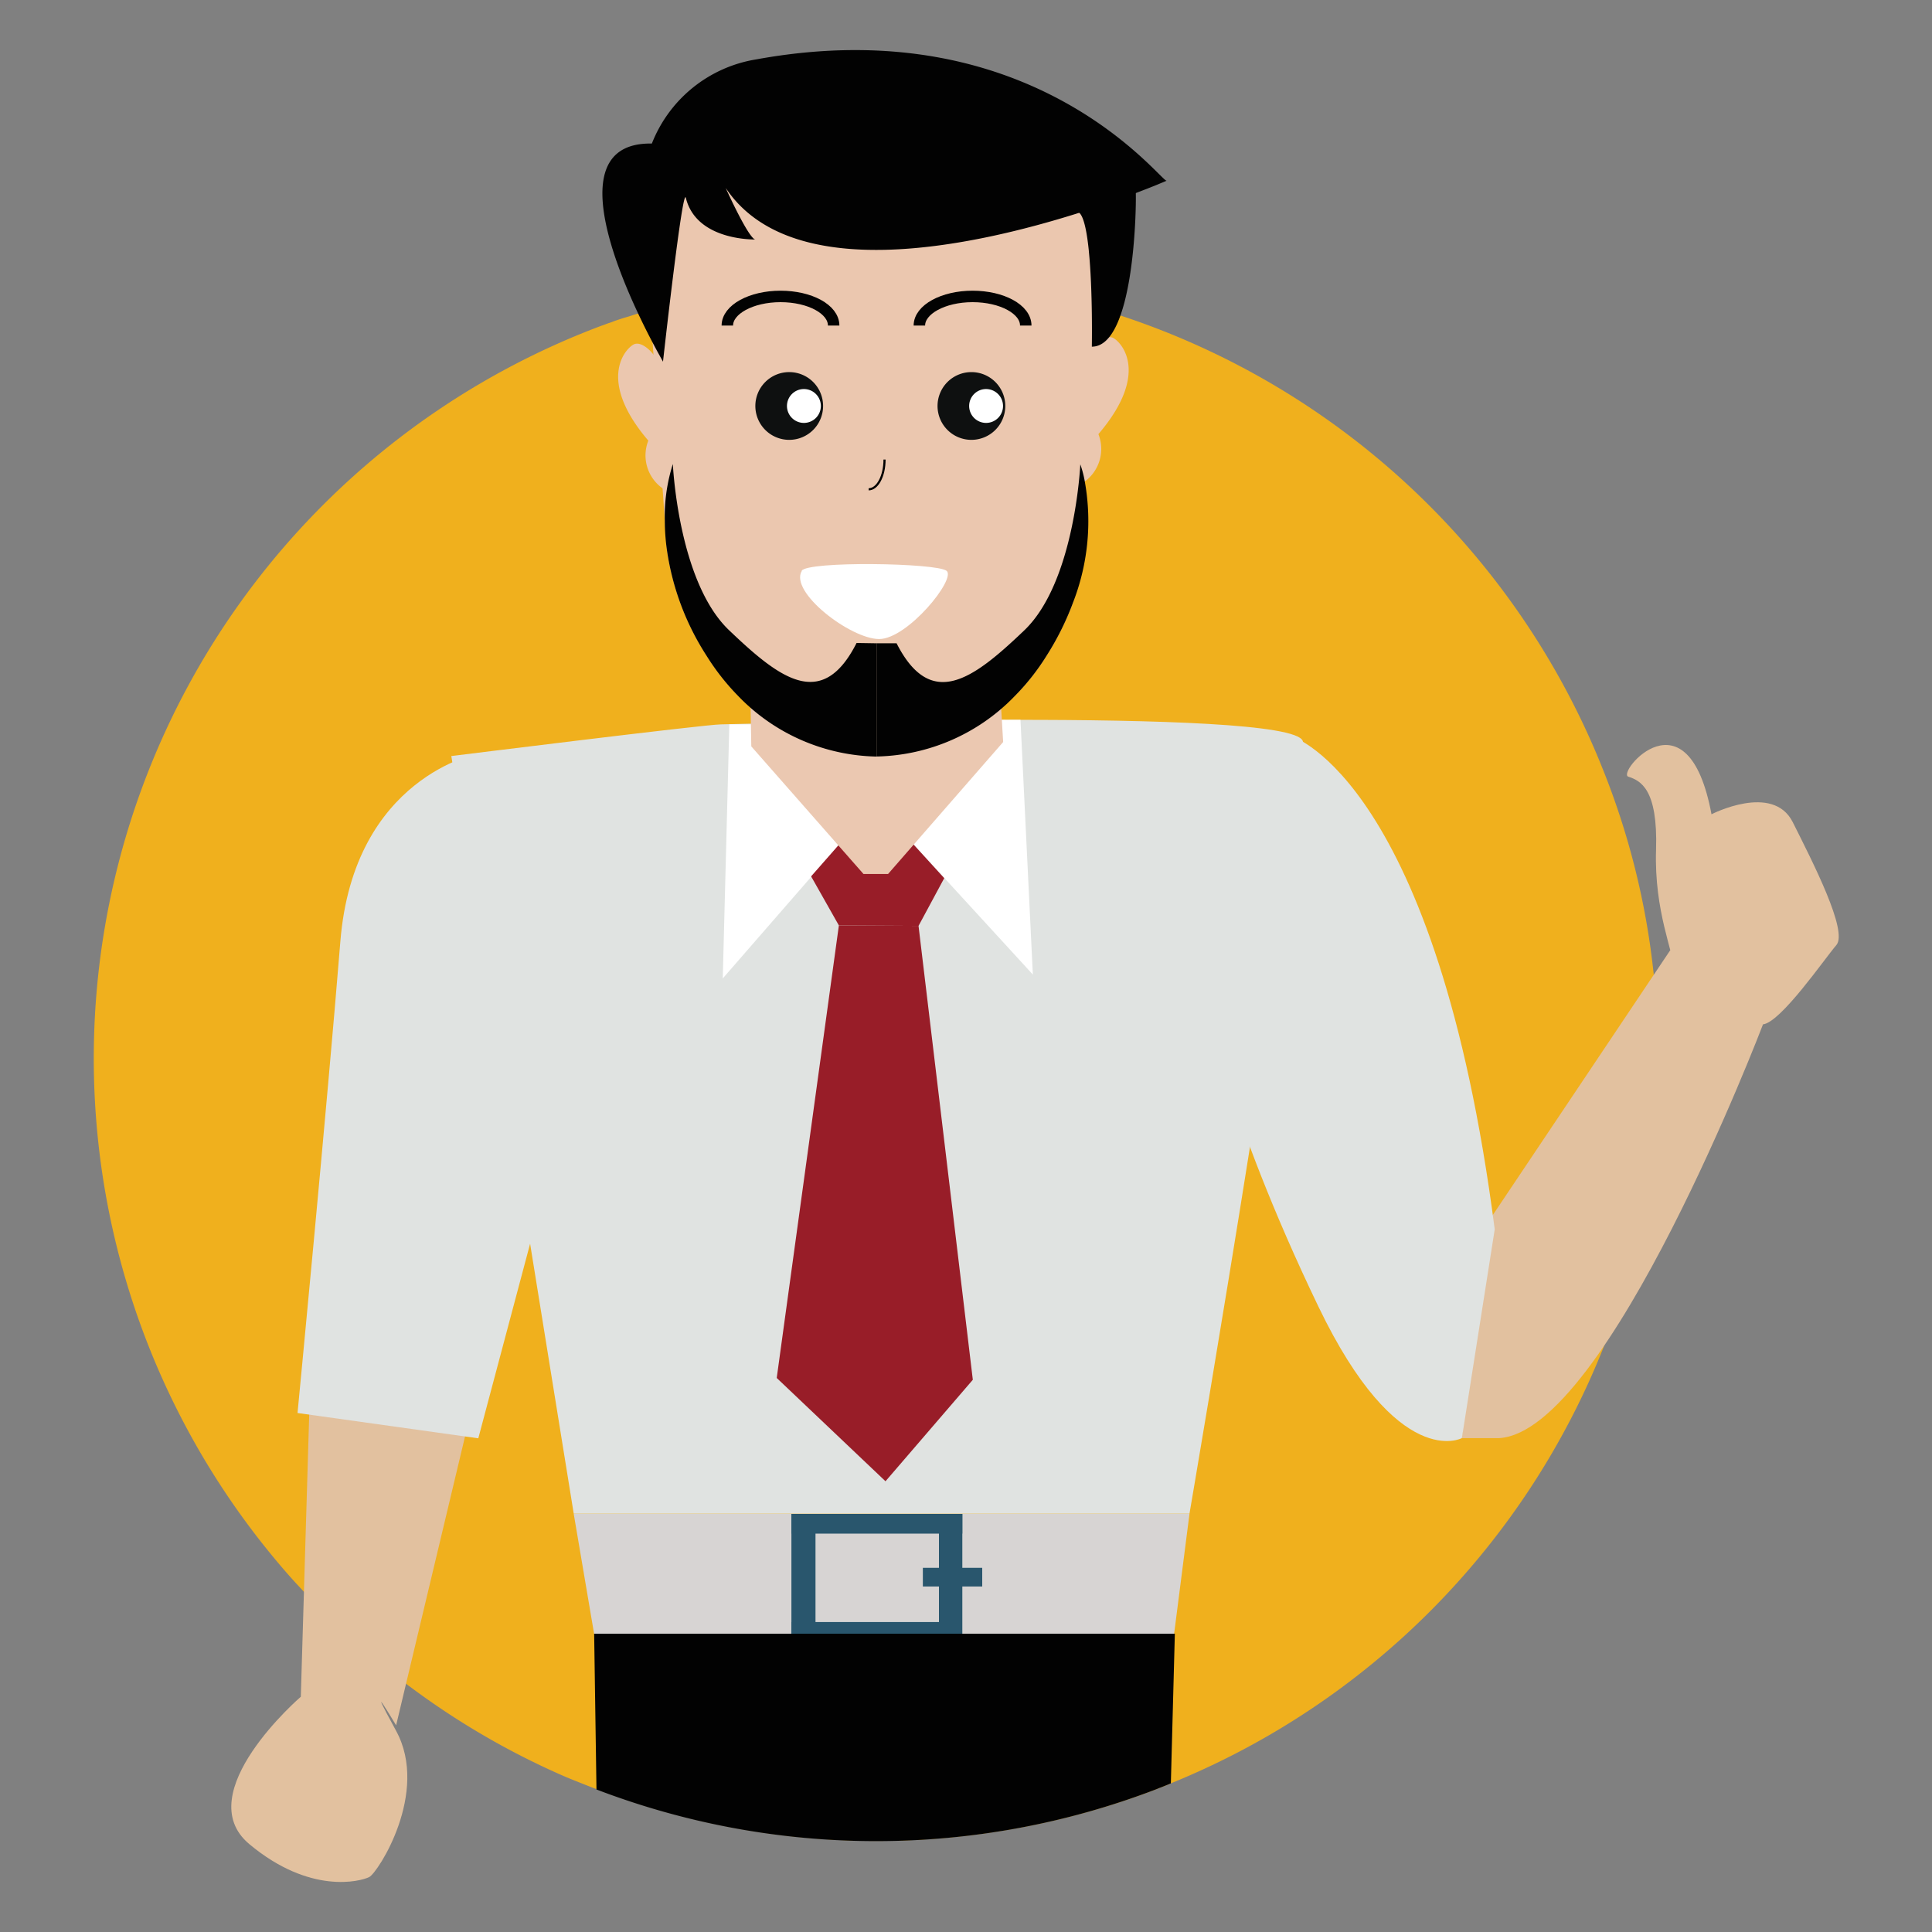 <svg xmlns="http://www.w3.org/2000/svg" id="Layer_1" data-name="Layer 1" viewBox="0 0 300 300"><rect x="0" y="0" width="300" height="300" fill="#808080" stroke="none"/><defs><style>.cls-1{fill:#f0b01d;}.cls-2{fill:#e2c19f;}.cls-3{fill:#d7d4d3;}.cls-4{fill:#29566d;}.cls-5{fill:#020202;}.cls-6{fill:#e0e3e1;}.cls-7{fill:#fff;}.cls-8{fill:#981d28;}.cls-9{fill:#ebc8b1;}.cls-10{fill:#ebc7af;}.cls-11{fill:#0e1010;}.cls-12,.cls-13{fill:none;stroke-miterlimit:10;}.cls-12{stroke:#020202;stroke-width:1.78px;}.cls-13{stroke:#000;stroke-width:0.33px;}.cls-14{fill:#0b0c0c;}</style></defs><path class="cls-1" d="M257.47,164.4A121.45,121.45,0,0,1,249,209.2l0,0a121.44,121.44,0,0,1-67.1,67.68l-.87.36-1,.39-.49.2a121.52,121.52,0,0,1-86.83,0c-.26-.07-.49-.17-.75-.26-1.33-.53-2.67-1.05-4-1.6a120.29,120.29,0,0,1-24.32-14.08,5,5,0,0,1-.55-.42c-.52-.36-1-.74-1.53-1.14a120.53,120.53,0,0,1-14.3-13.1c-.17-.16-.33-.35-.49-.52-1.89-2-3.67-4.09-5.4-6.24A121.5,121.5,0,0,1,93.39,50.58c.42-.13.77-.29,1.16-.42a5.2,5.2,0,0,0,.72-.26c.62-.22,1.3-.45,2-.65s1.27-.42,1.89-.58,1.23-.43,1.85-.62c1-.3,2-.59,3-.85a121.68,121.68,0,0,1,64.05,0h.06l1.37.39h0l.94.29a1.59,1.59,0,0,0,.2.07c.75.2,1.46.42,2.18.65L174,49a121.46,121.46,0,0,1,74.71,70,118.74,118.74,0,0,1,8.09,32.41A113.91,113.91,0,0,1,257.47,164.4Z"></path><path class="cls-2" d="M259.92,150.44c0-2.46-3.08-8.92-2.77-18.46s-2.46-10.77-4.31-11.38,9.24-13.85,12.92,5.84c0,0,9.54-4.92,12.62,1.23s8.62,16.93,6.77,19.08-8.62,12-11.39,12.31S259.92,150.44,259.92,150.44Z"></path><path class="cls-2" d="M230.07,191.25l29.29-43.71,14.4,11.52s-24.08,63.18-40.95,64.25H227Z"></path><path class="cls-2" d="M48.25,211.74l-1.54,51.73s-17.42,15-8,22.88,17.26,5.8,18.62,5.12,9.39-13.15,4.18-22.7,0-.86,0-.86l12.79-53.62Z"></path><polygon class="cls-3" points="89.09 235.08 92.25 253.69 182.17 254.84 184.7 235.08 89.09 235.08"></polygon><rect class="cls-4" x="122.89" y="235.08" width="3.74" height="19.76"></rect><rect class="cls-4" x="122.89" y="251.87" width="25.68" height="2.97"></rect><rect class="cls-4" x="145.8" y="235.08" width="3.63" height="19.76"></rect><rect class="cls-4" x="122.89" y="235.08" width="26.54" height="3.06"></rect><rect class="cls-4" x="143.3" y="243.45" width="9.22" height="2.9"></rect><path class="cls-5" d="M182.43,253.68l-.62,23.24-.87.36-1,.39-.49.2a121.52,121.52,0,0,1-86.83,0l-.36-24.19Z"></path><path class="cls-6" d="M200.75,114.42s22.36,7,31.35,76.47L227,223.31s-9.91,5.31-22.29-20.45c-14.49-30.11-18-49-18-49Z"></path><path class="cls-6" d="M70.08,117.4s39.49-4.92,41.88-4.92,88.28-2.73,90.33,2.57-17.59,120-17.59,120H89.09Z"></path><polygon class="cls-7" points="116.66 112.48 113.25 112.48 112.23 151.93 134.22 126.67 116.66 112.48"></polygon><polygon class="cls-7" points="155.56 111.77 158.46 111.78 160.38 151.33 137.78 126.67 155.56 111.77"></polygon><polygon class="cls-8" points="134.22 126.67 137.78 126.67 146.62 136.36 142.63 143.77 130.26 143.7 125.95 136.08 134.22 126.67"></polygon><polygon class="cls-8" points="130.26 143.7 120.61 213.97 137.5 230.01 151.06 214.25 142.63 143.77 130.26 143.7"></polygon><path class="cls-6" d="M74.27,117s-19.36,3.58-21.42,29.2-6.65,73.21-6.65,73.21l28.07,3.93L84.45,185.1Z"></path><polygon class="cls-9" points="116.5 107.16 155.29 107.16 155.77 115.22 137.9 135.71 134.08 135.71 116.66 115.9 116.5 107.16"></polygon><path class="cls-10" d="M171.91,33.58l-3.55,40.67h0l-1.67,19.12h0a43.52,43.52,0,0,1-4.17,8.43,35.75,35.75,0,0,1-5.13,6.46l-.39,0-20.89-.1-21.46-.1a36.32,36.32,0,0,1-4.94-6.28,41,41,0,0,1-6.18-16.62l-.3-4.29L100,33.58a7.63,7.63,0,0,1,7.48-7.78h57A7.64,7.64,0,0,1,171.91,33.58Z"></path><path class="cls-11" d="M127.81,63.05a5.26,5.26,0,1,1-5.25-5.27,5.26,5.26,0,0,1,5.25,5.27Z"></path><path class="cls-7" d="M127.46,63.05a2.63,2.63,0,1,1-2.63-2.64,2.63,2.63,0,0,1,2.63,2.64Z"></path><path class="cls-11" d="M156.1,63.05a5.26,5.26,0,1,1-5.26-5.27,5.26,5.26,0,0,1,5.26,5.27Z"></path><path class="cls-7" d="M155.75,63.05a2.63,2.63,0,1,1-2.64-2.64,2.64,2.64,0,0,1,2.64,2.64Z"></path><path class="cls-12" d="M112.94,50.55c0-2.49,3.7-4.52,8.26-4.52s8.25,2,8.25,4.52"></path><path class="cls-12" d="M142.76,50.55c0-2.49,3.7-4.52,8.26-4.52s8.26,2,8.26,4.52"></path><path class="cls-10" d="M169.61,54.26c.61-.89,2-2.2,3.09-1.85s6.23,5.21-2.14,15A6.27,6.27,0,0,1,168.1,75Z"></path><path class="cls-10" d="M101.63,55.28c-.61-.9-2-2.2-3.08-1.86s-6.24,5.21,2.12,15A6.26,6.26,0,0,0,103.14,76Z"></path><path class="cls-13" d="M137.35,71.36c0,2.55-1.1,4.62-2.47,4.62"></path><path class="cls-7" d="M124.47,88.64c.92-1.55,21-1.24,22.52,0s-6.06,10.59-10.48,10.59-14-7.3-12-10.59Z"></path><path class="cls-14" d="M116.61,36.47h-.1c.18,0,.24,0,.1,0"></path><path class="cls-14" d="M166.74,32.25a.72.72,0,0,1,.49-.16Z"></path><path class="cls-5" d="M136.11,99.89v17.59a30.64,30.64,0,0,1-21.46-9.38,36.32,36.32,0,0,1-4.94-6.28,41,41,0,0,1-6.18-16.62,33.57,33.57,0,0,1-.3-4.29,26.92,26.92,0,0,1,1.25-8.86s.8,18.23,8.71,25.79,14.46,12.58,19.82,2Z"></path><path class="cls-5" d="M166.69,93.38h0a43.52,43.52,0,0,1-4.17,8.43,35.75,35.75,0,0,1-5.13,6.46,30.63,30.63,0,0,1-21.28,9.2V99.89h3.11c5.36,10.53,11.93,5.53,19.82-2s8.71-25.79,8.71-25.79a16.66,16.66,0,0,1,.61,2.2h0A34.84,34.84,0,0,1,166.69,93.38Z"></path><path class="cls-5" d="M181.16,28.06l-1.38.58h0c-.82.34-2,.8-3.44,1.35-1.29.49-2.81,1.05-4.52,1.64-1.31.45-2.73.93-4.23,1.41-16.92,5.35-44.82,11.26-54.9-3.85.12.28,3.44,7.61,4.56,8-1.29,0-9.22-.23-10.75-6.46-.5-2.06-3.55,25.43-3.55,25.43l-.33-.6C100.06,51,84.41,22,101.22,22.29A21,21,0,0,1,117.44,9.22c43.25-7.9,63,19.25,63.72,18.84Z"></path><path class="cls-5" d="M169.54,53.83s.16-8.68-.47-14.87v-.05c-.29-2.84-.74-5.14-1.44-5.83l0,0a.62.62,0,0,0-.39-.17l9.13-3.16s0,.11,0,.24v0c.08,2.79-.32,23.76-6.79,23.84Z"></path></svg>